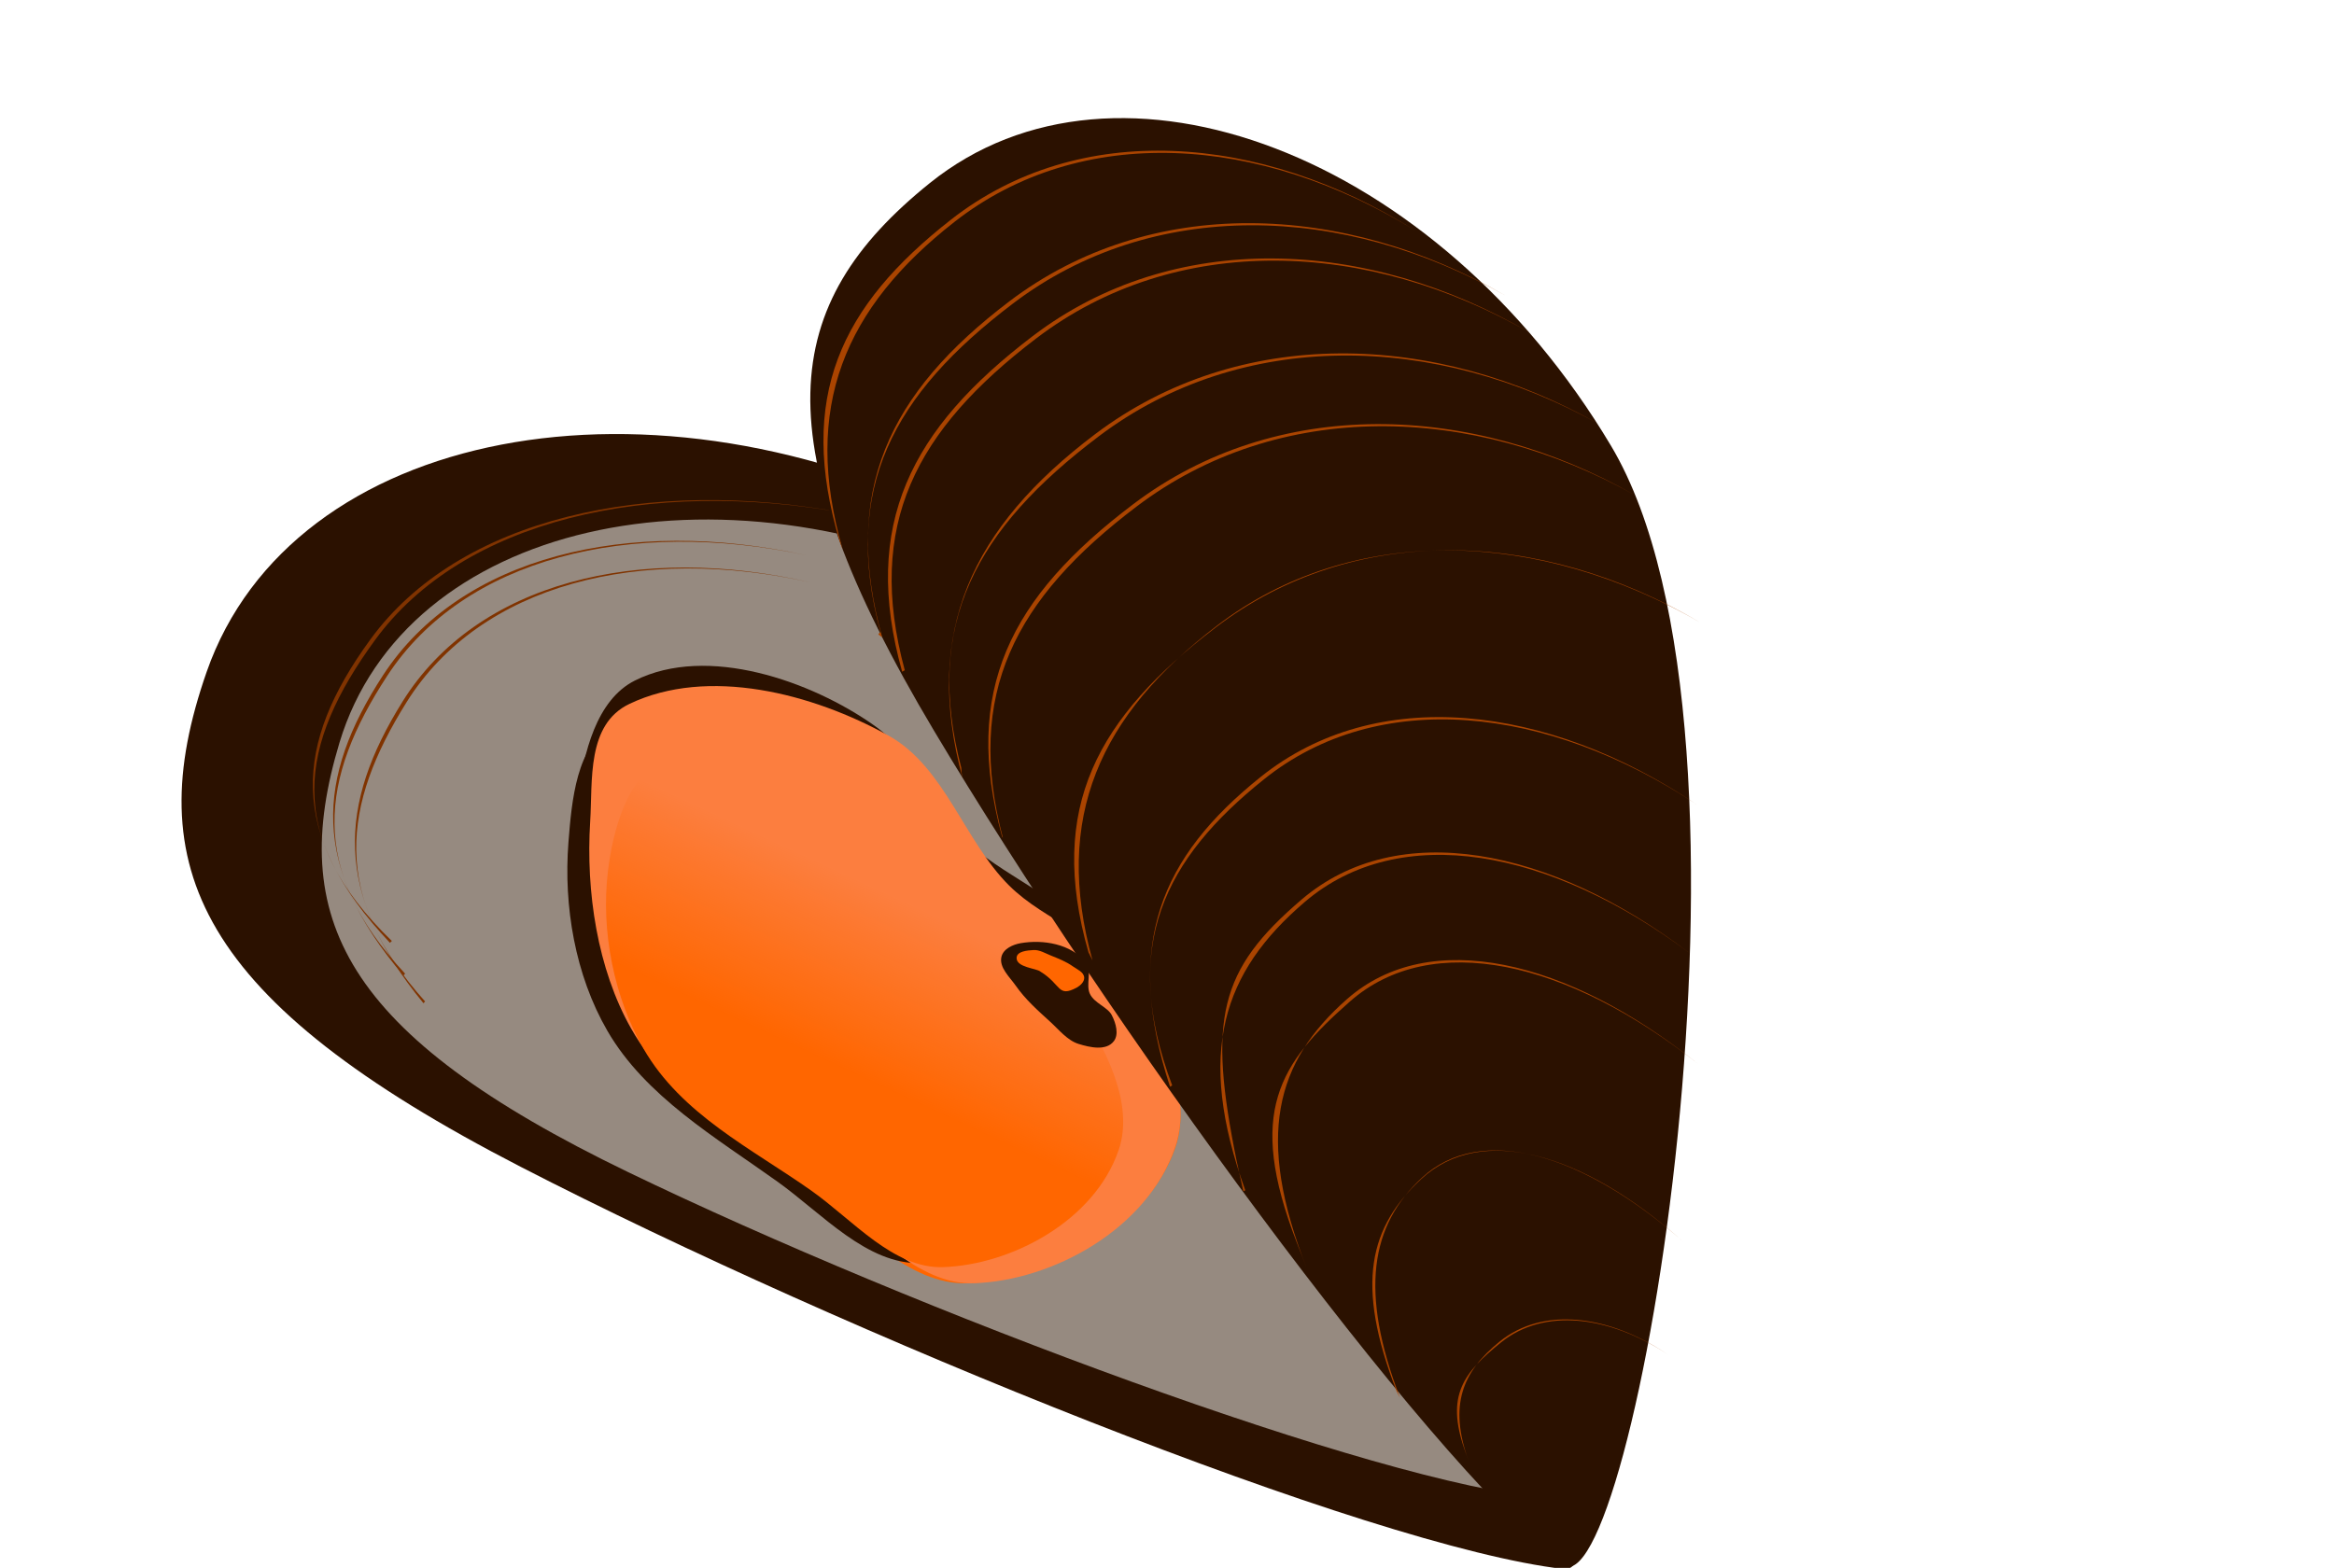 <?xml version="1.0" encoding="UTF-8" standalone="no"?>
<!-- Created with Inkscape (http://www.inkscape.org/) -->

<svg
   xmlns:dc="http://purl.org/dc/elements/1.1/"
   xmlns:cc="http://creativecommons.org/ns#"
   xmlns:rdf="http://www.w3.org/1999/02/22-rdf-syntax-ns#"
   xmlns:svg="http://www.w3.org/2000/svg"
   xmlns="http://www.w3.org/2000/svg"
   xmlns:xlink="http://www.w3.org/1999/xlink"
   xmlns:sodipodi="http://sodipodi.sourceforge.net/DTD/sodipodi-0.dtd"
   xmlns:inkscape="http://www.inkscape.org/namespaces/inkscape"
   width="744.094"
   height="500"
   id="svg3080"
   version="1.1"
   inkscape:version="0.48.2 r9819"
   sodipodi:docname="mejilon2.svg">
  <defs
     id="defs3082">
    <linearGradient
       inkscape:collect="always"
       id="linearGradient4486">
      <stop
         style="stop-color:#ff6600;stop-opacity:1;"
         offset="0"
         id="stop4488" />
      <stop
         style="stop-color:#ff6600;stop-opacity:0;"
         offset="1"
         id="stop4490" />
    </linearGradient>
    <linearGradient
       inkscape:collect="always"
       xlink:href="#linearGradient3087-1"
       id="linearGradient3308-5"
       gradientUnits="userSpaceOnUse"
       gradientTransform="matrix(0.991,-0.136,0.136,0.991,875.805,79.808)"
       x1="154.94"
       y1="415.283"
       x2="197.366"
       y2="298.105" />
    <linearGradient
       inkscape:collect="always"
       id="linearGradient3087-1">
      <stop
         style="stop-color:#ff7f2a;stop-opacity:1;"
         offset="0"
         id="stop3089-2" />
      <stop
         style="stop-color:#ff7f2a;stop-opacity:0;"
         offset="1"
         id="stop3091-3" />
    </linearGradient>
    <linearGradient
       inkscape:collect="always"
       xlink:href="#linearGradient4486"
       id="linearGradient4518"
       gradientUnits="userSpaceOnUse"
       gradientTransform="matrix(0.846,-0.003,-0.003,0.865,150.642,120.007)"
       x1="986.681"
       y1="957.109"
       x2="930.308"
       y2="1050.833" />
  </defs>
  <sodipodi:namedview
     id="base"
     pagecolor="#ffffff"
     bordercolor="#666666"
     borderopacity="1.0"
     inkscape:pageopacity="0.0"
     inkscape:pageshadow="2"
     inkscape:zoom="0.98994949"
     inkscape:cx="541.22469"
     inkscape:cy="159.49745"
     inkscape:document-units="px"
     inkscape:current-layer="g4186"
     showgrid="false"
     inkscape:window-width="1024"
     inkscape:window-height="512"
     inkscape:window-x="0"
     inkscape:window-y="33"
     inkscape:window-maximized="1"
     showguides="true"
     inkscape:guide-bbox="true" />
  <g
     inkscape:label="Capa 1"
     inkscape:groupmode="layer"
     id="layer1"
     transform="translate(0,-552.362)">
    <g
       transform="matrix(0.919,-0.317,0.264,0.764,-754.028,618.563)"
       id="g3033"
       style="fill:#cccccc"
       inkscape:export-filename="/home/ainara/Im  genes/dise  os/mejillon1.png"
       inkscape:export-xdpi="90"
       inkscape:export-ydpi="90">
      <path
         style="fill:#2b1100;fill-opacity:1;fill-rule:evenodd;stroke:none"
         d="m 1071.84,1012.978 c 28.138,16.191 11.651,-361.51 -70.647,-465.107 -82.299,-103.597 -201.299,-123.901 -253.775,-43.961 -41.931,63.877 -37.982,121.398 44.316,224.994 82.298,103.597 222.71,251.046 280.106,284.073 z"
         id="path3035"
         inkscape:connector-curvature="0"
         sodipodi:nodetypes="sssss" />
      <path
         style="fill:#968a80;fill-opacity:1;fill-rule:evenodd;stroke:none"
         d="m 1074.097,984.271 c 24.802,13.136 2.126,-320.557 -71.66,-408.769 -73.787,-88.213 -177.614,-101.12 -221.434,-28.109 -35.014,58.339 -30.311,109.096 43.475,197.309 73.786,88.213 199.027,212.774 249.619,239.569 z"
         id="path3035-1"
         inkscape:connector-curvature="0"
         sodipodi:nodetypes="sssss" />
    </g>
    <g
       id="g4508"
       transform="matrix(0.839,0,0,0.915,11.626,67.021)">
      <g
         transform="matrix(-0.661,0.098,-0.098,-0.661,1015.291,1417.157)"
         id="g4186">
        <path
           sodipodi:nodetypes="aaaaaaaaaa"
           inkscape:connector-curvature="0"
           id="path4182"
           d="m 755.594,848.311 c -14.668,26.174 0.068,62.395 14.142,88.893 13.41,25.247 44.081,36.836 62.629,58.589 22.662,26.578 30.586,65.998 58.589,86.873 37.91,28.261 90.434,57.173 135.36,42.426 23.804,-7.813 37.537,-36.528 44.447,-60.609 10.056,-35.051 6.941,-75.87 -8.081,-109.096 -19.423,-42.959 -63.285,-70.234 -98.995,-101.015 -25.202,-21.723 -47.771,-54.673 -80.812,-58.589 -45.579,-5.401 -104.841,12.489 -127.279,52.528 z"
           style="fill:#ff6600;stroke:none" />
        <path
           style="fill:#2b1100;stroke:none"
           d="m 790.157,858.451 c -13.517,24.119 0.063,57.498 13.032,81.916 12.357,23.265 40.621,33.944 57.713,53.99 20.883,24.492 28.185,60.817 53.99,80.054 34.934,26.042 84.325,53.211 124.735,39.096 22.027,-7.693 28.855,-35.654 33.893,-56.896 7.73,-32.589 6.38,-69.185 -7.447,-100.533 -16.325,-37.012 -52.851,-64.144 -84.16,-92.042 -22.71,-20.236 -44.022,-50.382 -74.469,-53.99 -42.001,-4.977 -96.611,11.509 -117.289,48.405 z"
           id="path4184"
           inkscape:connector-curvature="0"
           sodipodi:nodetypes="aaaaaaaaaa" />
        <path
           sodipodi:nodetypes="aaasaaaaaa"
           inkscape:connector-curvature="0"
           id="path4176"
           d="m 774.465,882.227 c -13.45,23.793 0.127,56.209 13.133,80.901 13.505,25.639 45.091,39.709 63.602,62.629 16.407,20.315 18.34,45.225 41.419,65.573 31.8,28.037 87.591,55.847 131.18,43.124 23.118,-6.747 34.463,-33.18 40.781,-55.081 9.196,-31.877 6.272,-69.021 -7.59,-99.274 -17.922,-39.115 -58.294,-63.996 -91.174,-92.054 -23.205,-19.802 -44.006,-49.815 -74.393,-53.425 -41.918,-4.981 -96.384,11.211 -116.958,47.607 z"
           style="fill:#2b1100;stroke:none" />
        <path
           style="fill:#fc7e3f;fill-opacity:1;stroke:none"
           d="m 755.393,849.034 c -14.383,26.515 -0.31,62.997 13.179,89.666 12.852,25.41 42.527,36.925 60.383,58.777 21.817,26.698 27.166,66.608 56.294,87.359 39.566,28.187 96.389,50.847 143.455,38.011 25.698,-7.009 26.406,-36.384 31.026,-57.453 7.853,-35.811 7.189,-76.644 -7.179,-110.101 -18.577,-43.256 -60.948,-70.531 -95.393,-101.394 -24.309,-21.781 -45.998,-54.913 -78.016,-58.667 -44.168,-5.179 -101.746,13.242 -123.748,53.802 z"
           id="path4174"
           inkscape:connector-curvature="0"
           sodipodi:nodetypes="aaaasaaaaa" />
        <path
           sodipodi:nodetypes="aaaaaaaaaa"
           inkscape:connector-curvature="0"
           id="path4484"
           d="m 787.537,851.964 c -12.488,22.694 -0.124,53.999 11.708,76.89 11.273,21.811 37.193,31.75 52.825,50.522 19.099,22.936 25.689,57.028 49.323,75.012 31.996,24.347 76.357,49.216 114.415,36.323 20.165,-6.831 31.869,-31.721 37.786,-52.583 8.611,-30.363 6.094,-65.68 -6.521,-94.392 -16.31,-37.121 -53.346,-60.599 -83.473,-87.134 -21.262,-18.727 -40.264,-47.177 -68.211,-50.47 -38.552,-4.542 -88.75,11.114 -107.853,45.83 z"
           style="fill:url(#linearGradient4518);fill-opacity:1;stroke:none" />
        <path
           style="fill:#2b1100;stroke:#000000;stroke-width:0.889;stroke-opacity:0"
           d="m 781.944,908.478 c -3.346,3.007 -2.618,8.867 -0.791,13.618 1.74,4.527 8.773,7.461 10.631,12.716 1.822,5.153 -3.098,11.893 -0.188,16.484 6.973,10.998 22.472,15.638 35.309,15.491 4.324,-0.05 10.182,-1.388 11.855,-5.489 2.159,-5.292 -3.132,-11.064 -5.869,-16.028 -4.347,-7.886 -10.484,-14.618 -16.449,-21.294 -4.473,-5.006 -8.369,-11.255 -14.435,-13.992 -6.124,-2.764 -14.999,-6.057 -20.063,-1.505 z"
           id="path4178"
           inkscape:connector-curvature="0"
           sodipodi:nodetypes="aaaaaaaaaa" />
        <path
           sodipodi:nodetypes="accaaaaa"
           inkscape:connector-curvature="0"
           id="path4180"
           d="m 830.284,959.586 c 0.974,-5.009 -10.64,-7.128 -12.316,-9.09 -10.952,-8.416 -7.542,-15.037 -19.301,-11.279 -2.11,0.737 -4.76,2.341 -4.905,4.571 -0.187,2.878 3.354,4.755 5.511,6.67 3.427,3.041 7.54,5.237 11.561,7.434 3.015,1.648 5.951,3.983 9.373,4.287 3.455,0.307 9.415,0.812 10.077,-2.592 z"
           style="fill:#ff6600;fill-opacity:1;stroke:#000000;stroke-width:0.454;stroke-opacity:0" />
      </g>
    </g>
    <g
       id="g4368"
       transform="matrix(0.956,0.174,-0.145,0.795,291.403,154.462)"
       style="fill:#999999;fill-opacity:1"
       inkscape:export-filename="/home/ainara/Im  genes/dise  os/mejillon1.png"
       inkscape:export-xdpi="90"
       inkscape:export-ydpi="90">
      <g
         id="g4376"
         transform="matrix(0.989,-0.176,0.122,0.989,-125.986,75.912)"
         inkscape:transform-center-x="80.812204">
        <g
           id="g4439"
           transform="matrix(0.995,-0.119,0.083,0.995,-81.878,55.429)">
          <path
             style="fill:#803300;fill-opacity:1;fill-rule:evenodd;stroke:none"
             d="m 4.099,766.978 0.665,-0.674 C -28.482,722.157 -21.259,686.319 5.814,647.388 37.175,602.292 99.194,590.396 163.04,609.683 98.692,589.783 35.967,601.499 4.372,646.932 -22.927,686.187 -27.245,721.312 4.099,766.978 z"
             id="path4278"
             inkscape:connector-curvature="0"
             sodipodi:nodetypes="ccscsc" />
          <path
             sodipodi:nodetypes="ccscsc"
             inkscape:connector-curvature="0"
             id="path4284"
             d="m 7.796,780.194 0.59,-0.665 C -21.336,735.709 -15.003,700.271 8.996,661.85 36.795,617.347 91.983,605.82 148.883,625.16 91.534,605.211 35.717,616.558 7.711,661.394 c -24.198,38.739 -27.947,73.483 0.086,118.8 z"
             style="fill:#803300;fill-opacity:1;fill-rule:evenodd;stroke:none" />
          <path
             style="fill:#803300;fill-opacity:1;fill-rule:evenodd;stroke:none"
             d="m 13.75,791.649 0.569,-0.667 C -14.441,746.89 -8.362,711.279 14.781,672.699 41.588,628.01 94.889,616.51 149.877,636.039 94.454,615.897 40.546,627.215 13.539,672.238 c -23.335,38.901 -26.918,73.817 0.211,119.411 z"
             id="path4286"
             inkscape:connector-curvature="0"
             sodipodi:nodetypes="ccscsc" />
          <g
             id="g4494"
             transform="matrix(0.931,-0.439,0.303,0.931,-285.625,237.085)">
            <path
               style="fill:#2b1100;fill-opacity:1;fill-rule:evenodd;stroke:none"
               d="m 370.408,1039.554 c 12.945,31.421 181.857,-257.953 170.953,-391.238 -10.905,-133.286 -88.742,-230.72 -165.677,-208.269 -61.475,17.939 -86.14,63.005 -75.236,196.29 10.905,133.286 43.554,339.126 69.959,403.217 z"
               id="path3004"
               inkscape:connector-curvature="0"
               sodipodi:nodetypes="sssss" />
            <path
               style="fill:#aa4400;fill-opacity:1;fill-rule:evenodd;stroke:none"
               d="m 298.887,552.903 -0.23,3.363 c 7.659,-57.789 34.577,-86.072 78.989,-98.233 51.444,-14.086 103.067,20.151 135.764,80.73 -32.655,-61.427 -84.662,-96.306 -136.49,-82.115 -44.781,12.261 -70.614,37.432 -78.032,96.254 z"
               id="path3004-0"
               inkscape:connector-curvature="0"
               sodipodi:nodetypes="ccscsc" />
            <path
               style="fill:#aa4400;fill-opacity:1;fill-rule:evenodd;stroke:none"
               d="m 305.865,685.557 0.057,0.636 c 8.855,-57.867 36.968,-83.478 86.161,-95.928 56.983,-14.421 113.842,19.504 149.596,79.907 -35.702,-61.251 -92.981,-95.816 -150.39,-81.287 -49.602,12.553 -76.828,37.774 -85.425,96.673 z"
               id="path3004-0-7"
               inkscape:connector-curvature="0"
               sodipodi:nodetypes="ccscscc" />
            <path
               style="fill:#aa4400;fill-opacity:1;fill-rule:evenodd;stroke:none"
               d="m 298.297,592.212 c 8.655,-57.847 36.878,-82.824 85.335,-95.194 56.13,-14.329 112.196,19.684 147.499,80.138 -35.253,-61.302 -91.733,-95.955 -148.283,-81.52 -48.86,12.473 -76.354,39.778 -84.753,98.658 -0.488,-1.476 -1.317,-1.965 0.202,-2.082 z"
               id="path3004-0-37"
               inkscape:connector-curvature="0"
               sodipodi:nodetypes="cscscc" />
            <path
               style="fill:#aa4400;fill-opacity:1;fill-rule:evenodd;stroke:none"
               d="m 299.223,609.897 0.991,-0.077 c 8.658,-58.629 36.909,-83.925 85.417,-96.428 56.189,-14.482 112.319,20.035 147.666,81.338 -35.297,-62.163 -91.842,-97.33 -148.45,-82.739 -48.911,12.607 -77.221,38.231 -85.623,97.906 z"
               id="path3004-0-37-0"
               inkscape:connector-curvature="0" />
            <path
               style="fill:#aa4400;fill-opacity:1;fill-rule:evenodd;stroke:none"
               d="m 336.027,891.035 0.652,-11.18 c 3.222,-54.838 19.799,-66.635 49.466,-76.948 34.365,-11.946 70.494,22.153 94.701,80.807 -24.207,-59.46 -60.618,-94.182 -95.24,-82.147 -29.914,10.398 -46.555,33.639 -49.58,89.468 z"
               id="path3004-0-2-1"
               inkscape:connector-curvature="0"
               sodipodi:nodetypes="ccscscc" />
            <path
               style="fill:#aa4400;fill-opacity:1;fill-rule:evenodd;stroke:none"
               d="m 320.784,803.092 0.83,-0.063 c 3.926,-58.838 29.569,-82.22 70.045,-93.917 46.885,-13.549 94.531,21.181 125.188,82.038 -30.63,-61.703 -78.634,-97.079 -125.869,-83.429 -40.813,11.794 -64.133,36.679 -70.194,95.37 z"
               id="path3004-0-7-4-0"
               inkscape:connector-curvature="0"
               sodipodi:nodetypes="ccscsc" />
            <path
               style="fill:#aa4400;fill-opacity:1;fill-rule:evenodd;stroke:none"
               d="m 345.52,950.129 0.103,2.798 c 2.76,-45.053 15.439,-66.649 37.236,-74.977 25.249,-9.646 51.454,18.557 68.75,66.882 -17.29,-48.988 -43.613,-76.281 -69.051,-66.562 -21.979,8.397 -34.417,25.991 -37.039,71.859 z"
               id="path3004-0-7-4-3"
               inkscape:connector-curvature="0"
               sodipodi:nodetypes="ccscscc" />
            <path
               style="fill:#aa4400;fill-opacity:1;fill-rule:evenodd;stroke:none"
               d="m 302.803,655.819 0.549,-1.586 c 8.94,-57.874 37.779,-82.912 87.234,-95.382 57.286,-14.445 114.414,19.46 150.31,79.851 -35.844,-61.24 -93.393,-95.784 -151.107,-81.231 -49.866,12.574 -78.816,41.684 -87.497,100.59 z"
               id="path3004-0-7-4-37"
               inkscape:connector-curvature="0"
               sodipodi:nodetypes="ccscscc" />
            <path
               style="fill:#aa4400;fill-opacity:1;fill-rule:evenodd;stroke:none"
               d="m 327.958,852.803 0.703,-0.053 c 4.485,-57.52 23.857,-81.781 58.002,-92.988 39.552,-12.982 80.46,22.272 107.351,83.423 -26.88,-61.996 -68.102,-97.899 -107.949,-84.82 -34.429,11.3 -44.602,26.808 -55.922,82.739 z"
               id="path3004-0-2-1-9"
               inkscape:connector-curvature="0"
               sodipodi:nodetypes="ccscscc" />
            <path
               style="fill:#aa4400;fill-opacity:1;fill-rule:evenodd;stroke:none"
               d="m 315.348,741.406 0.079,3.57 c 8.234,-57.814 36.561,-86.37 83.781,-98.636 54.698,-14.208 109.506,19.913 144.157,80.425 -34.605,-61.359 -89.713,-94.307 -144.819,-79.994 -47.613,12.367 -75.216,35.787 -83.197,94.634 z"
               id="path3004-0-7-4-3-8"
               inkscape:connector-curvature="0"
               sodipodi:nodetypes="ccscscc" />
            <path
               style="fill:#aa4400;fill-opacity:1;fill-rule:evenodd;stroke:none"
               d="m 357.161,986.813 0.4,-4.614 c 1.971,-22.63 10.524,-27.634 25.766,-32.137 17.656,-5.216 35.944,8.531 47.987,32.501 -12.038,-24.302 -30.466,-38.304 -48.254,-33.049 -15.369,4.54 -24.022,14.261 -25.898,37.298 z"
               id="path3004-0-2-1-3"
               inkscape:connector-curvature="0"
               sodipodi:nodetypes="ccscscc" />
          </g>
        </g>
      </g>
    </g>
  </g>
</svg>

